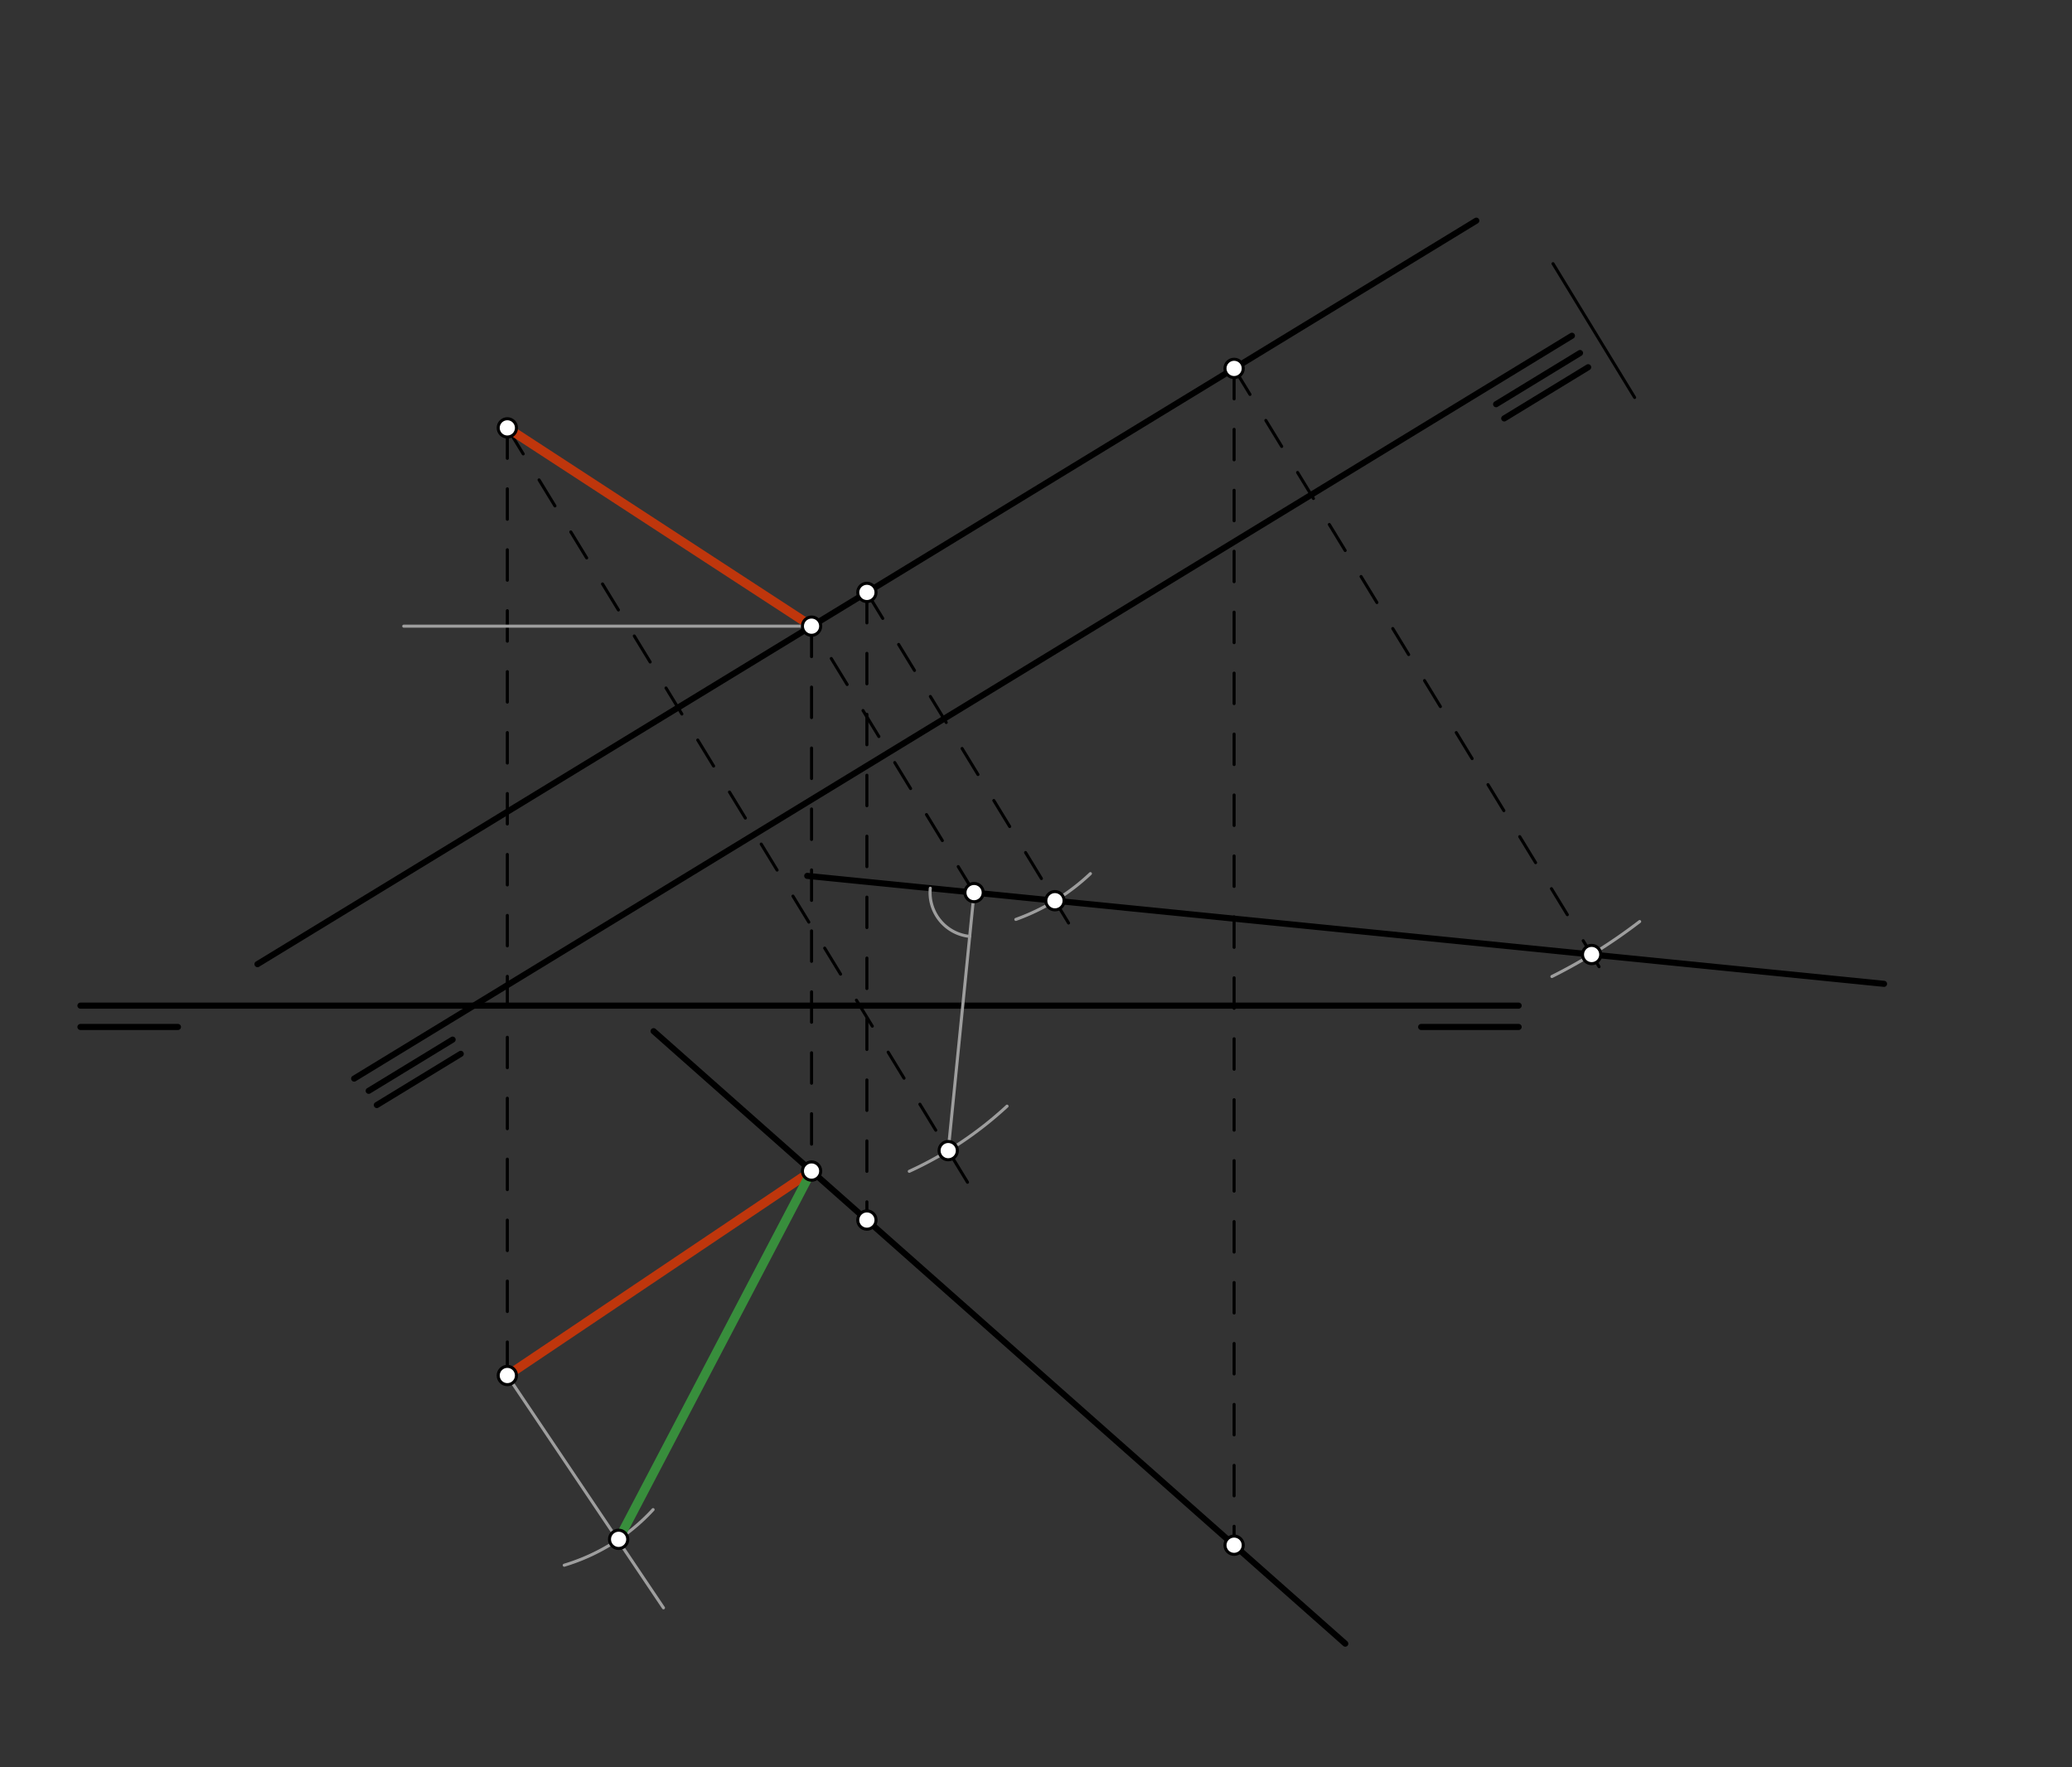 <svg xmlns="http://www.w3.org/2000/svg" class="svg--816" height="100%" preserveAspectRatio="xMidYMid meet" viewBox="0 0 680 580" width="100%"><rect x="0" y="0" width="680" height="580" fill="#333333" stroke="none"/><defs><marker id="marker-arrow" markerHeight="16" markerUnits="userSpaceOnUse" markerWidth="24" orient="auto-start-reverse" refX="24" refY="4" viewBox="0 0 24 8"><path d="M 0 0 L 24 4 L 0 8 z" stroke="inherit"></path></marker></defs><g class="aux-layer--949"></g><g class="main-layer--75a"><g class="element--733"><line stroke="#000000" stroke-dasharray="none" stroke-linecap="round" stroke-width="2" x1="26.4" x2="58.4" y1="337.037" y2="337.037"></line></g><g class="element--733"><line stroke="#000000" stroke-dasharray="none" stroke-linecap="round" stroke-width="2" x1="484.5" x2="84.5" y1="72.422" y2="316.422"></line></g><g class="element--733"><line stroke="#000000" stroke-dasharray="10" stroke-linecap="round" stroke-width="1" x1="166.5" x2="166.5" y1="140.422" y2="451.422"></line></g><g class="element--733"><line stroke="#000000" stroke-dasharray="none" stroke-linecap="round" stroke-width="2" x1="214.5" x2="441.5" y1="338.422" y2="539.422"></line></g><g class="element--733"><line stroke="#000000" stroke-dasharray="none" stroke-linecap="round" stroke-width="2" x1="26.4" x2="498.4" y1="330.037" y2="330.037"></line></g><g class="element--733"><line stroke="#000000" stroke-dasharray="none" stroke-linecap="round" stroke-width="2" x1="466.4" x2="498.4" y1="337.037" y2="337.037"></line></g><g class="element--733"><line stroke="#000000" stroke-dasharray="10" stroke-linecap="round" stroke-width="1" x1="284.5" x2="284.5" y1="194.422" y2="400.412"></line></g><g class="element--733"><line stroke="#000000" stroke-dasharray="10" stroke-linecap="round" stroke-width="1" x1="405.016" x2="405.016" y1="120.907" y2="507.69"></line></g><g class="element--733"><line stroke="#000000" stroke-dasharray="none" stroke-linecap="round" stroke-width="2" x1="116.229" x2="515.886" y1="353.977" y2="110.186"></line></g><g class="element--733"><line stroke="#000000" stroke-dasharray="none" stroke-linecap="round" stroke-width="2" x1="121" x2="148.544" y1="357.99" y2="341.188"></line></g><g class="element--733"><line stroke="#000000" stroke-dasharray="none" stroke-linecap="round" stroke-width="2" x1="123.667" x2="151.211" y1="362.656" y2="345.854"></line></g><g class="element--733"><line stroke="#000000" stroke-dasharray="none" stroke-linecap="round" stroke-width="2" x1="491" x2="518.544" y1="132.656" y2="115.854"></line></g><g class="element--733"><line stroke="#000000" stroke-dasharray="none" stroke-linecap="round" stroke-width="2" x1="493.667" x2="521.211" y1="137.323" y2="120.521"></line></g><g class="element--733"><line stroke="#000000" stroke-dasharray="none" stroke-linecap="round" stroke-width="1" x1="509.678" x2="536.464" y1="86.533" y2="130.444"></line></g><g class="element--733"><line stroke="#000000" stroke-dasharray="10" stroke-linecap="round" stroke-width="1" x1="284.5" x2="350.684" y1="194.422" y2="302.92"></line></g><g class="element--733"><line stroke="#000000" stroke-dasharray="10" stroke-linecap="round" stroke-width="1" x1="405.016" x2="526.447" y1="120.907" y2="319.974"></line></g><g class="element--733"><path d="M 333.386 301.736 A 69.935 69.935 0 0 0 357.854 286.709" fill="none" stroke="#9E9E9E" stroke-dasharray="none" stroke-linecap="round" stroke-width="1"></path></g><g class="element--733"><path d="M 509.314 320.478 A 176.733 176.733 0 0 0 538.112 302.436" fill="none" stroke="#9E9E9E" stroke-dasharray="none" stroke-linecap="round" stroke-width="1"></path></g><g class="element--733"><line stroke="#000000" stroke-dasharray="none" stroke-linecap="round" stroke-width="2" x1="264.92" x2="618.311" y1="287.451" y2="322.882"></line></g><g class="element--733"><line stroke="#000000" stroke-dasharray="10" stroke-linecap="round" stroke-width="1" x1="166.5" x2="322.043" y1="140.422" y2="395.411"></line></g><g class="element--733"><path d="M 298.408 384.407 A 121.71 121.71 0 0 0 330.498 363.02" fill="none" stroke="#9E9E9E" stroke-dasharray="none" stroke-linecap="round" stroke-width="1"></path></g><g class="element--733"><line stroke="#9E9E9E" stroke-dasharray="none" stroke-linecap="round" stroke-width="1" x1="311.19" x2="319.68" y1="377.618" y2="292.941"></line></g><g class="element--733"><path d="M 318.239 307.313 A 14.444 14.444 0 0 1 305.307 291.5" fill="none" stroke="#9E9E9E" stroke-dasharray="none" stroke-linecap="round" stroke-width="1"></path></g><g class="element--733"><line stroke="#000000" stroke-dasharray="10" stroke-linecap="round" stroke-width="1" x1="319.68" x2="266.34" y1="292.941" y2="205.499"></line></g><g class="element--733"><line stroke="#BF360C" stroke-dasharray="none" stroke-linecap="round" stroke-width="3" x1="166.5" x2="266.34" y1="140.422" y2="205.499"></line></g><g class="element--733"><line stroke="#000000" stroke-dasharray="10" stroke-linecap="round" stroke-width="1" x1="266.34" x2="266.34" y1="205.499" y2="385.056"></line></g><g class="element--733"><line stroke="#BF360C" stroke-dasharray="none" stroke-linecap="round" stroke-width="3" x1="166.5" x2="266.34" y1="451.422" y2="384.324"></line></g><g class="element--733"><line stroke="#9E9E9E" stroke-dasharray="none" stroke-linecap="round" stroke-width="1" x1="266.34" x2="132.5" y1="205.499" y2="205.499"></line></g><g class="element--733"><line stroke="#9E9E9E" stroke-dasharray="none" stroke-linecap="round" stroke-width="1" x1="166.5" x2="217.741" y1="451.422" y2="527.668"></line></g><g class="element--733"><path d="M 214.336 495.431 A 65 65 0 0 1 185.178 513.681" fill="none" stroke="#9E9E9E" stroke-dasharray="none" stroke-linecap="round" stroke-width="1"></path></g><g class="element--733"><line stroke="#388E3C" stroke-dasharray="none" stroke-linecap="round" stroke-width="3" x1="266.34" x2="203.022" y1="384.324" y2="505.191"></line></g><g class="element--733"><circle cx="166.5" cy="140.422" r="3" stroke="#000000" stroke-width="1" fill="#ffffff"></circle>}</g><g class="element--733"><circle cx="166.5" cy="451.422" r="3" stroke="#000000" stroke-width="1" fill="#ffffff"></circle>}</g><g class="element--733"><circle cx="284.5" cy="194.422" r="3" stroke="#000000" stroke-width="1" fill="#ffffff"></circle>}</g><g class="element--733"><circle cx="284.5" cy="400.404" r="3" stroke="#000000" stroke-width="1" fill="#ffffff"></circle>}</g><g class="element--733"><circle cx="405.016" cy="120.907" r="3" stroke="#000000" stroke-width="1" fill="#ffffff"></circle>}</g><g class="element--733"><circle cx="405.016" cy="507.117" r="3" stroke="#000000" stroke-width="1" fill="#ffffff"></circle>}</g><g class="element--733"><circle cx="346.22" cy="295.602" r="3" stroke="#000000" stroke-width="1" fill="#ffffff"></circle>}</g><g class="element--733"><circle cx="522.352" cy="313.261" r="3" stroke="#000000" stroke-width="1" fill="#ffffff"></circle>}</g><g class="element--733"><circle cx="311.19" cy="377.618" r="3" stroke="#000000" stroke-width="1" fill="#ffffff"></circle>}</g><g class="element--733"><circle cx="319.68" cy="292.941" r="3" stroke="#000000" stroke-width="1" fill="#ffffff"></circle>}</g><g class="element--733"><circle cx="266.34" cy="205.499" r="3" stroke="#000000" stroke-width="1" fill="#ffffff"></circle>}</g><g class="element--733"><circle cx="266.34" cy="384.324" r="3" stroke="#000000" stroke-width="1" fill="#ffffff"></circle>}</g><g class="element--733"><circle cx="203.022" cy="505.191" r="3" stroke="#000000" stroke-width="1" fill="#ffffff"></circle>}</g></g><g class="snaps-layer--ac6"></g><g class="temp-layer--52d"></g></svg>
